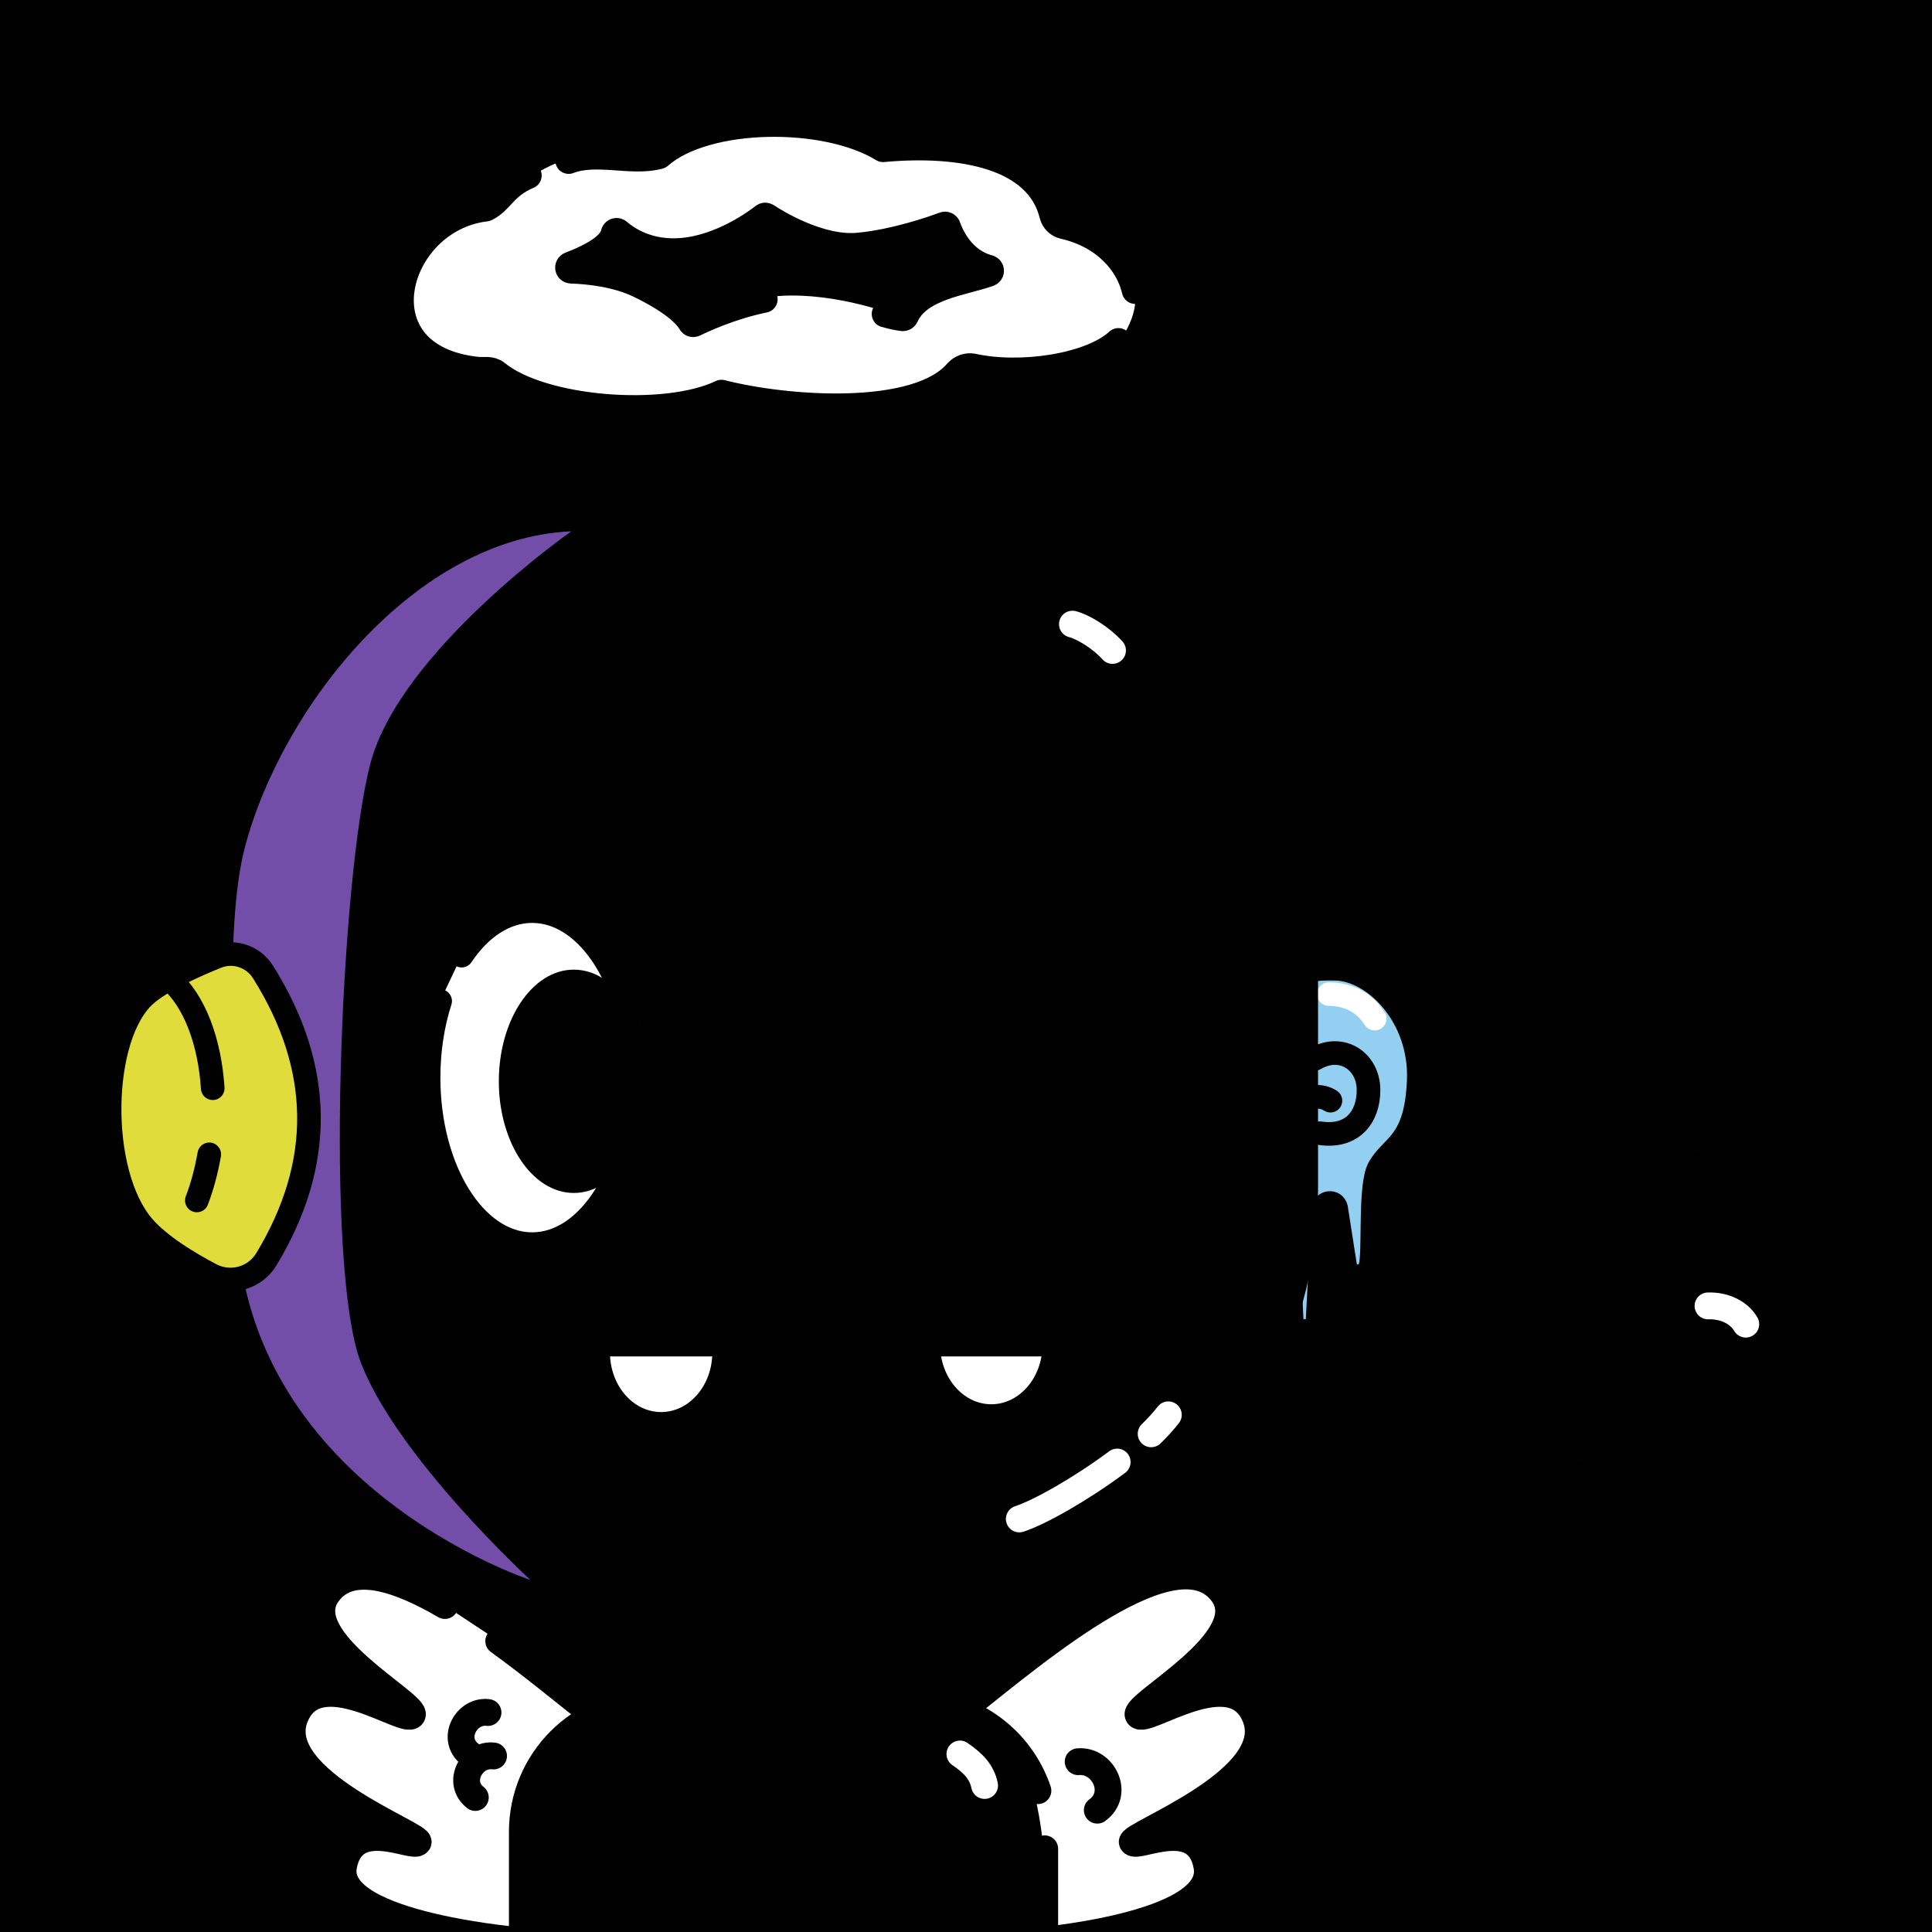 <svg version="1.1" xmlns="http://www.w3.org/2000/svg" xmlns:xlink="http://www.w3.org/1999/xlink" width="1080px" height="1080px"><style>.s{fill:none;stroke:#010101;stroke-width:15;stroke-linecap:round;stroke-linejoin:round;stroke-miterlimit:10}.sw{stroke:#fff}.t{stroke-width:10}.b{fill:#000}.w{fill:#fff}.sh{fill:#734ea978;mix-blend-mode:multiply}.hr{fill:#2B1912}.bbg{fill:hsl(225deg 65% 65%)}.wn{fill:#fff}#fc,#lf,#rf,#pp{transform:translate(67px,167px) scale(0.88)}</style><linearGradient id="bg" gradientUnits="userSpaceOnUse" x1="0" y1="1080" x2="1080" y2="0"><stop offset="0" style="stop-color:hsl(3deg 20% 60%)"/><stop offset="1" style="stop-color:hsl(123deg 20% 60%)"/></linearGradient><rect style="fill:URL(#bg)" width="1080" height="1080"/><g class="fg"><g class="s wn"><path d="M576.9,1085.3c0,0,103.7-8.2,97.8-41.9c-5.1-28.9-38.8-9.6-41.7-13.5c-3-3.9,82.9-34.7,68.8-70c-12.7-32.1-61.7,4.8-65.5-1.1s66.1-41.9,47.3-67.9c-25.2-34.9-102.7,30.8-143.5,63.3L576.9,1085.3z"/><path d="M278.8,917.4c18.5,13.4,36.1,27.9,49.6,38.6l-33.2,129.3c0,0-109.1-8.2-103.2-41.9c5.1-28.9,38.8-9.6,41.7-13.5c3-3.9-82.9-34.7-68.8-70c12.7-32.1,61.7,4.8,65.5-1.1c3.8-5.9-66.1-41.9-47.3-67.9c12.4-17.2,38-9.5,65.6,6.6"/><path d="M602.7,984.8c14-1.2,23.5,17.8,10.7,27.1"/><path d="M272.8,957.3c-12.1-1.5-21,14.7-10.2,23.2"/><path d="M275.9,981.6c-12.1-1.5-21,14.7-10.2,23.2"/></g><g id="rf"><g class="s"><path style="fill:#93CFF1" d="M723.3,459.9c1.8-28.9,24.3-34.9,48.9-34.3c24.8,0.5,54.5,30.4,52.9,70.9s-17,41-25.2,55.6c-6.3,11.4-2.9,53.5-5.5,62.6c-2.3,8-12.9,8.5-15.9,0.7l-5.9-37.8c-1-4.6-7.7-4.1-8,0.6l-3.8,71.2c-1.4,8.5-15.1,8.4-16.4-0.1l-3.2-68.3c-0.1-3.1-2.6-5.5-5.7-5.9c-8.3-1-21.4-49.8-12.2-117.7"/><path d="M759.2,482.8c17-9.9,34,1.6,34,19.9c0,17.3-10.5,30.4-30.8,27.4"/><path d="M769,509.4c-11.7-7.4-26.6,3.1-23,18.3"/><path style="stroke:#fff" d="M797.1,457.3c-6.1-9.5-15.3-15.4-29.1-15.6"/></g></g><g class="bbg"><path d="M422.4,293.7c0,0-133-22.6-202.6,47s-86.4,114-86.4,157.5s-1.1,144.1-1.1,190.2s44.2,138.1,110.6,170.5c66.4,32.4,143.1,31.5,143.1,31.5V952c0,0-52-6.9-79.7,24.3c-27.8,31.2-14.3,120-14.3,120l292.8-2c0,0,4.4-77.2-14.1-112c-18.5-34.8-86.1-30.3-86.1-30.3l2.9-63c0,0,107.2,14,172.2-61.3s65.9-108.9,68.2-139.3c2.3-30.4,8.7-166.8,0-201.2c-8.7-34.4-62-154.9-136.5-175.8S422.4,293.7,422.4,293.7z"/><path d="M873.3,793.1c0,0,5.7,32.1,37.2,32.1s84.4-62.9,84.4-78.7s-1.1-17.9-14.8-28.6C966.5,707.2,873.3,793.1,873.3,793.1z"/></g><g class="s"><g class="bbg"><path d="M878.3,811.5c-8.6-13.4-1.4-27.2-11-35.4c-13.4-11.3-27.2,14.1-40.8-5c-19.1-29,37-40.9,30.8-55.7c-15.1-20.7-38.5-64.1-8.1-76.7c28.4-11.8,33,59.6,48.3,59.2c15.3-0.3,11.1-80.7,50.1-62.9c37.2,17-28.7,72.8-8.4,78c12.3,0.1,32.4-1.3,44.3,6.8"/><path d="M987.4,786.4c-1.4,17.5-14.3,36.8-41.8,41.4c-15,2.5-34.7,3.1-49.6-2.7"/><path d="M994.9,745.6c2,18.2-1.6,41.2-16.1,48.5c-17.7,8.8-56.2,11-69.1-2.3c-11.9-12.2-8.5-44.7-8.5-44.7"/></g></g><g class="s"><path d="M584,1033.5c0,13.8,0,40.4,0,62.8c-16.4,0-125.2,0-147.1,0"/><path d="M605.8,866.1c-30.6,15.6-65.2,24.3-101.9,24.3c0,0-19.2,0-19.2,0V952H512c31.7,0,58.6,20.5,68.2,49"/><path d="M236.1,329.4c35.1-22.6,76.9-35.7,121.8-35.7h146c124.5,0,225.4,100.9,225.4,225.4v146c0,74-35.6,139.6-90.7,180.7"/><path d="M201.9,827.7c-42.8-41-69.4-98.7-69.4-162.7v-146c0-63.9,26.6-121.7,69.4-162.7"/><path d="M436.9,1096.3H292.3c0,0-0.1,0-0.3,0c0-2.1,0-4.3,0-4.3V1024c0-39.8,32.2-72,72-72h22v-61.6h-28.1c-60.5,0-115.4-23.8-155.9-62.7"/><line x1="351.1" y1="1023.9" x2="351.1" y2="1096.3"/><line x1="524.4" y1="1023.9" x2="524.4" y2="1096.3"/></g><circle cx="400.4" cy="1044.8" r="11.4"/><circle cx="488.9" cy="1044.8" r="11.4"/><g class="s sw"><path d="M624.5,817.3c-20.1,15-43.5,28.2-54.7,31.8"/><path d="M653.1,790.9c-2.6,3.4-5.9,7-9.6,10.6"/><path d="M599.5,348.9c5.9,1.5,15.8,7.4,22.4,14.7"/><path d="M536.6,980.5c7.8,5.3,12.2,10.2,13.8,17.6"/><path d="M954.8,730c9.3-0.3,17.4,3.8,21.1,10.2"/></g><path class="sh" d="M319.4,297c0,0-95.9,67-112.4,130s-25.9,282-5.1,335.2s94.6,121,94.6,121s-164.2-53.7-164.2-207.6c0-62.5-7.8-154.8,4.6-202C157.5,395.5,231.8,300.9,319.4,297z"/><g id="fc"><path class="s w" d="M217.12,417.28c11.74-17.55,27.48-28.29,44.78-28.29c36.33,0,65.79,47.36,65.79,105.78s-29.45,105.78-65.79,105.78s-65.79-47.36-65.79-105.78c0-17.54,2.65-34.08,7.35-48.64"/><ellipse cx="288.37" cy="497.11" rx="47.63" ry="70.93"/><g class="s"><path class="w" d="M383.85,669.34c0,25.06-17.91,45.38-40.01,45.38c-22.1,0-40.01-20.32-40.01-45.38"/><path class="w" d="M593.58,664.38c0,25.06-17.91,45.38-40.01,45.38s-40.01-20.32-40.01-45.38"/><line x1="280.4" y1="664.38" x2="617" y2="664.38"/></g><path d="M550.41,487.21c11.36,7.52,22.27,14.66,33.45,19.78c11.18,5.14,22.44,8.02,33.59,8.13c11.16-0.12,22.41-3,33.59-8.14c11.18-5.13,22.09-12.26,33.46-19.77l0.18-0.12c3.36-2.22,7.89-1.3,10.11,2.07c1.68,2.55,1.55,5.76-0.06,8.13c-8.21,12.03-18.76,22.81-31.78,31.17c-12.92,8.34-28.86,14.07-45.49,14.1c-16.63-0.04-32.57-5.76-45.48-14.11c-13.02-8.36-23.57-19.13-31.79-31.16c-2.27-3.33-1.42-7.87,1.9-10.14c2.52-1.73,5.75-1.66,8.15-0.07L550.41,487.21z"/><g class="s"><path d="M302.48,313.01l9.89,21.16c-30.83,28.73-77.95,23.74-102.73,0l8.03-21.16"/><line x1="261.01" y1="323.78" x2="261.39" y2="347.1"/><path d="M657.23,313.01l9.89,21.16c-30.83,28.73-77.95,23.74-102.73,0l8.03-21.16"/><line x1="615.76" y1="323.78" x2="616.14" y2="347.1"/></g></g><g id="lf"><g class="s"><path style="fill:#E0DC3C" d="M90.9,427.6c38.2,60.8,39,121.6,2.2,182.5c-7.3,12.1-22.7,16.4-35.2,9.9c-14.4-7.6-32.6-18.6-42.9-30.5c-29.6-34.1-28.2-121.4,1.4-147.4c10.1-8.9,30.1-18,44.9-24C72.1,413.6,84.6,417.6,90.9,427.6z"/><path d=" M56.8,543.5c-1.8,10.2-4.4,20.2-7.9,29.3"/><path d=" M31.3,431.9C48,446.3,57.1,472.8,59,501.5"/></g></g><path class="w" d="M592.7,125.5c0,0-7.5-27.4-34-36.2c-32.6-10.8-65-6.1-65-6.1s-26.6-14.1-60.9-14.1s-67.6,18.7-67.6,18.7s-38.8-4-57.2,4.7s-36.4,23.8-36.4,23.8s-47.9,10.7-47.7,53.2C224,212,271.6,207,271.6,207s30.4,19.3,61.9,21.4s69.7-8.6,69.7-8.6s40.8,9.7,77.8,7.2c37-2.5,59-21.8,59-21.8s73.9,7.5,89.4-20.2C652.5,143.5,592.7,125.5,592.7,125.5z M519,163.3c-9,4.7-14.2,14.5-14.2,14.5s-30.3-12.7-62.3-12.6c-32,0.1-54.4,15.7-54.4,15.7s-15.3-16.3-30.6-21.6c-15.3-5.3-38.5-10.4-38.5-10.4s14.5-7.1,17.5-9.7c3-2.5,9.1-9.4,9.1-9.4s15.4,13.9,35.8,10.8c20.4-3.1,47.2-19.5,47.2-19.5s21.5,15.9,46,16.8S528,126,528,126s2.7,8.1,8.7,15s16.9,9.9,16.9,9.9S528,158.6,519,163.3z"/><g class="s"><path d="M634.6,162.4c-3.5-15.2-16.7-31-40.1-36.3c-2.9-0.7-5.2-2.9-6-6c-8.1-33-50.9-41-94.9-37c-31.9-19.7-99-19.1-125.1,3.9c-15.2,4.2-35.2-3.3-50.6,2.7 M295.3,98.1c-13.6,5.7-15.4,14.2-23.7,18.2c-51.4,5.9-73.1,83.7-4.5,90.7c3.5,0.3,7.3-0.7,10.3,1.7c25.5,20.9,94.6,26.1,125.9,11.1c37.2,9.5,109.8,14.5,132-11.8c2.2-2.3,5.3-3.4,8.4-2.9c27.2,6,66.3-0.1,81.5-14.2"/><path d="M427.2,167.3c-18.5,3.8-34.5,11.2-39.1,13.5c-0.7,0.3-1.5,0.1-1.8-0.6c-1.6-2.9-7.7-10.8-28.7-21c-12.9-6.3-28.8-7.9-38.4-8.2c-1.6-0.1-1.9-2.2-0.4-2.8c9.1-3.4,22.7-9.7,24.5-17.7c0.2-1.1,1.5-1.5,2.3-0.8c4.7,4.1,16.8,12.5,35.8,10.8c22-1.9,41.5-16.2,45.5-19.4c0.5-0.4,1.1-0.4,1.6-0.1c4.8,3.2,29.6,18.6,51.2,16.6c20.8-1.9,42.5-9.6,48.1-11.7c0.7-0.3,1.6,0.1,1.8,0.9c1.6,4.6,7.8,19.2,23.1,23.2c1.3,0.4,1.4,2.2,0.1,2.7c-14.6,5.2-39.3,7.5-46.7,24c-0.3,0.6-0.8,0.9-1.5,0.9c-3.3-0.4-6.6-1.2-9.8-2.1"/></g></g></svg>